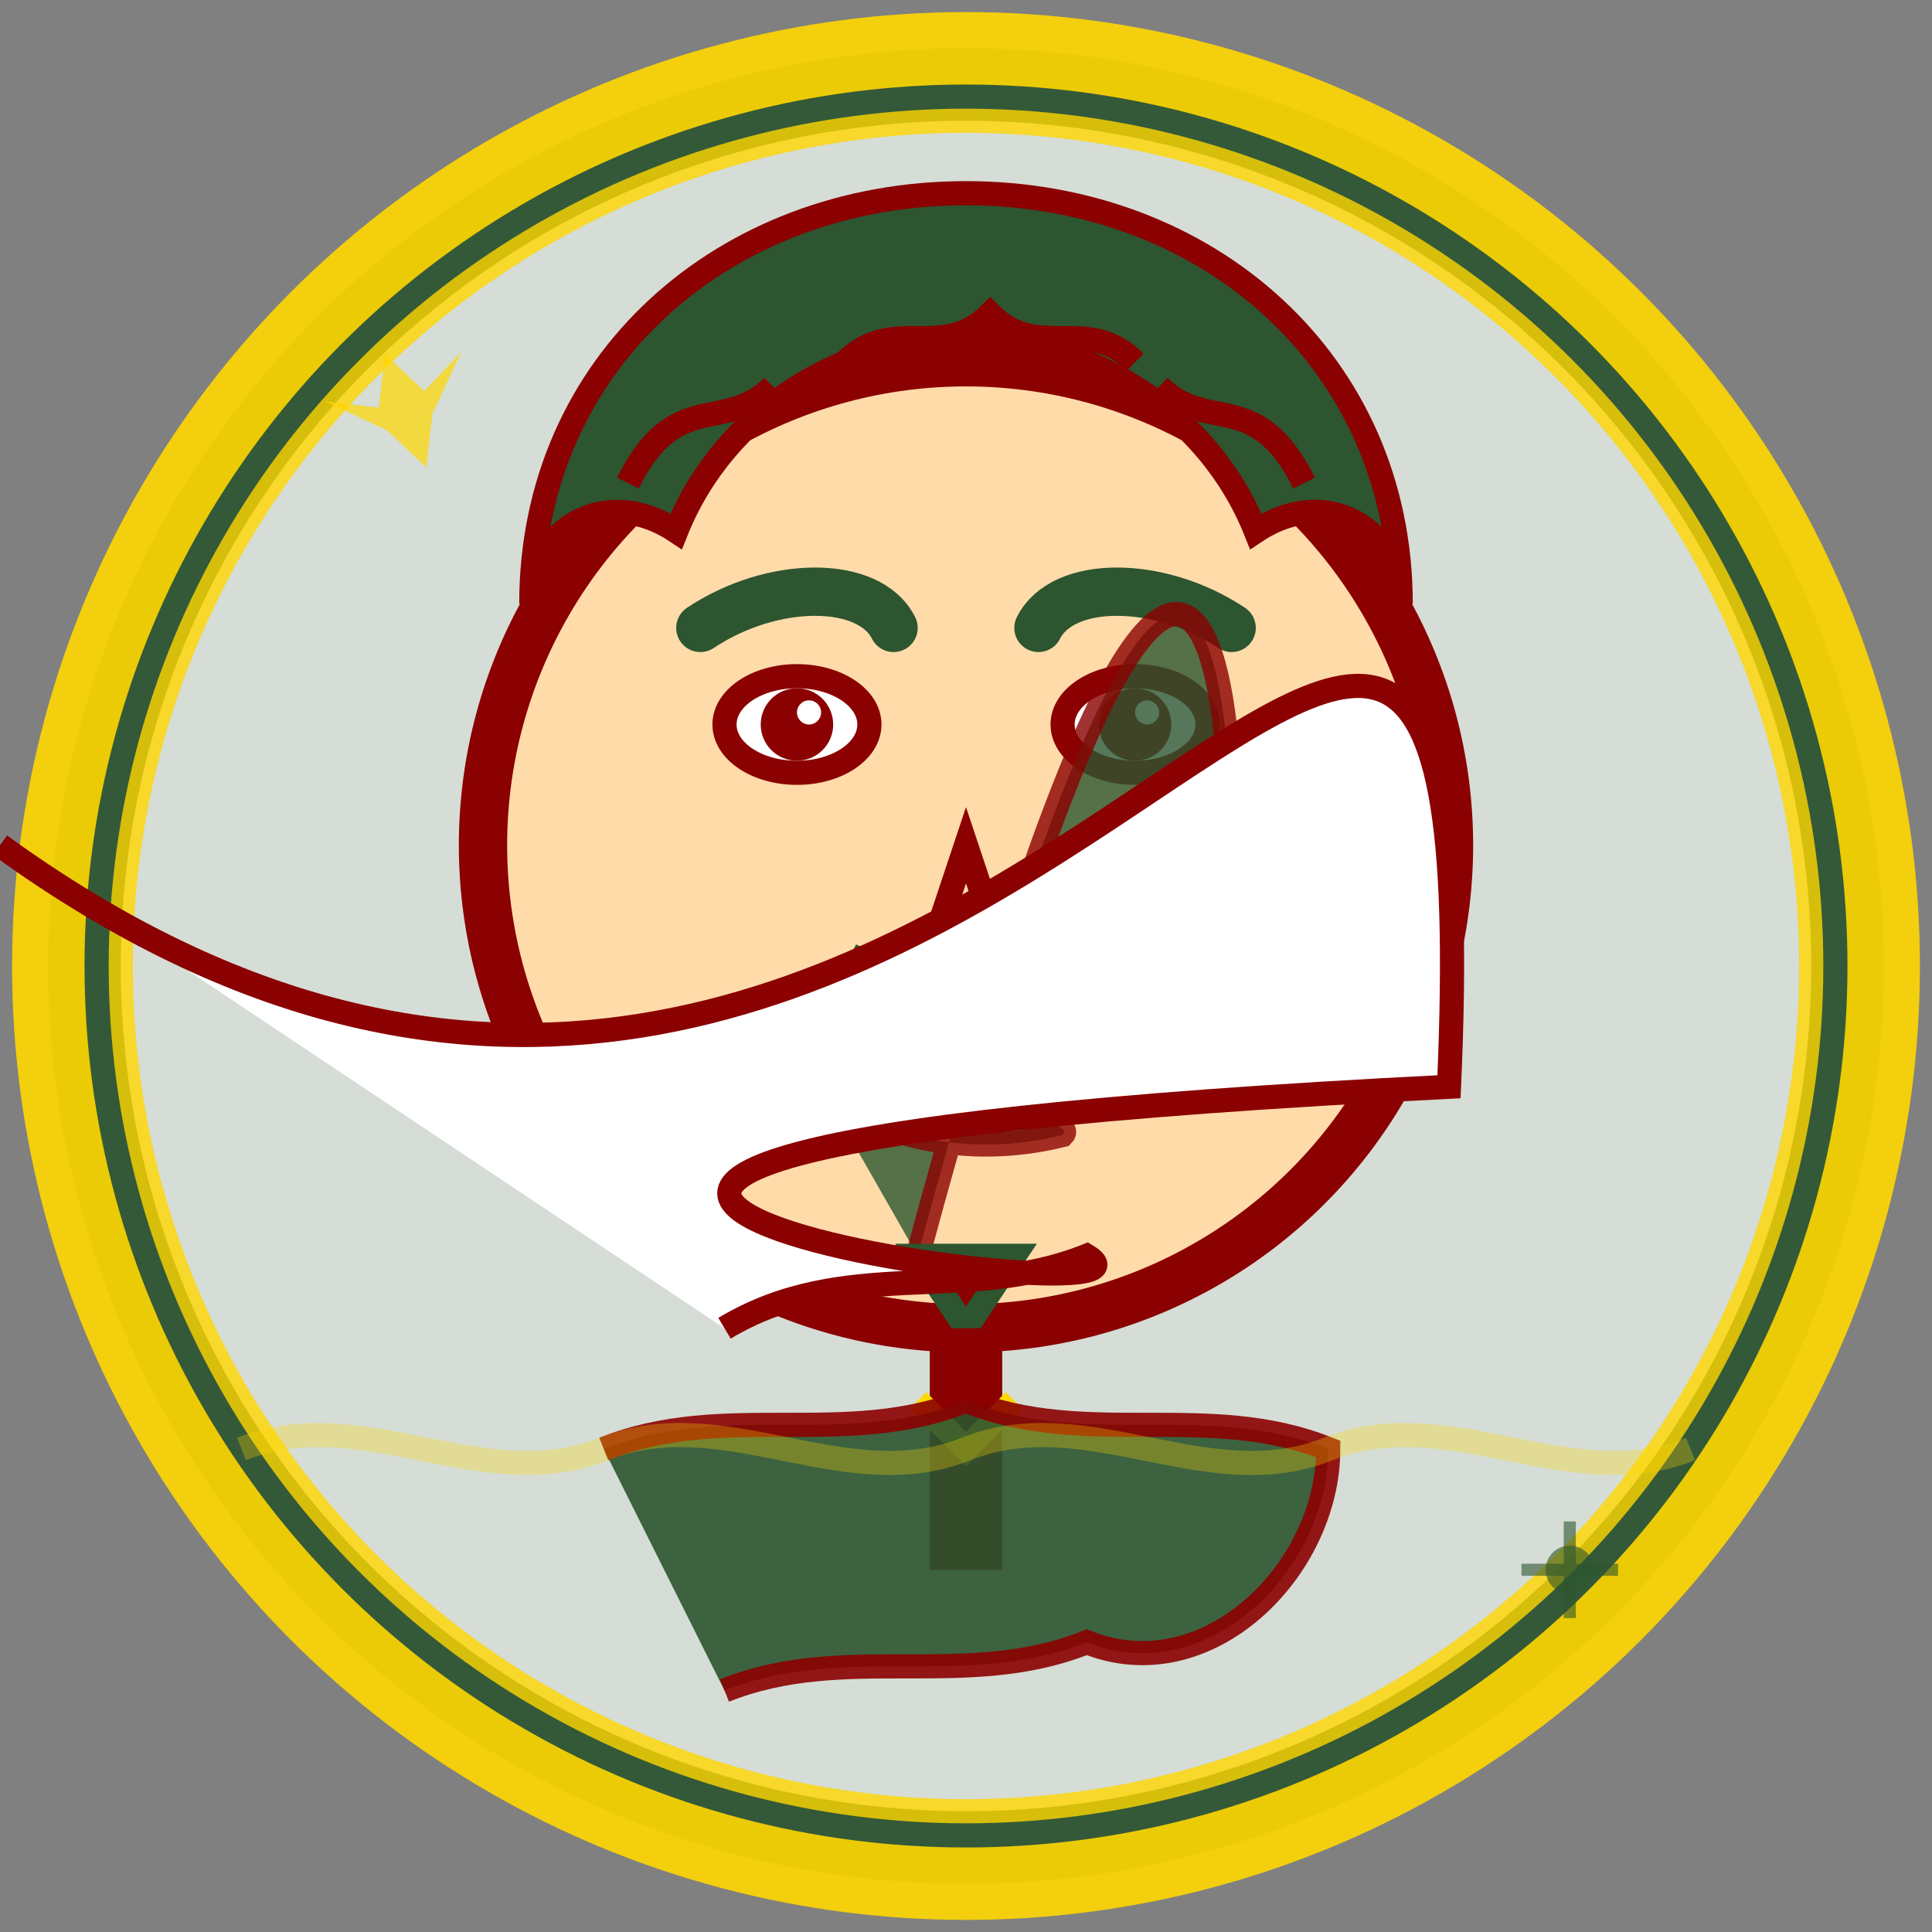 <svg width="80" height="80" viewBox="0 0 80 80" fill="none" xmlns="http://www.w3.org/2000/svg">
  <rect x="0" y="0" width="80" height="80" fill="#808080" stroke="none"/>
  <!-- Background circle -->
  <circle cx="40" cy="40" r="38" fill="#2C5530" stroke="#FFD700" stroke-width="3" opacity="0.9"/>
  <circle cx="40" cy="40" r="35" fill="#FEFEFE" stroke="#FFD700" stroke-width="1" opacity="0.8"/>
  
  <!-- Face -->
  <circle cx="40" cy="35" r="20" fill="#FFDBAA" stroke="#8B0000" stroke-width="2"/>
  
  <!-- Hair -->
  <path d="M22 25C22 15 30 8 40 8C50 8 58 15 58 25C58 22 55 20 52 22C50 17 45 14 40 14C35 14 30 17 28 22C25 20 22 22 22 25Z" 
        fill="#2C5530" stroke="#8B0000" stroke-width="1"/>
  
  <!-- Hair texture -->
  <path d="M26 20C28 16 30 18 32 16" stroke="#8B0000" stroke-width="1" fill="none"/>
  <path d="M48 16C50 18 52 16 54 20" stroke="#8B0000" stroke-width="1" fill="none"/>
  <path d="M35 15C37 13 39 15 41 13C43 15 45 13 47 15" stroke="#8B0000" stroke-width="1" fill="none"/>
  
  <!-- Eyes -->
  <ellipse cx="33" cy="30" rx="3" ry="2" fill="#FFF" stroke="#8B0000" stroke-width="1"/>
  <ellipse cx="47" cy="30" rx="3" ry="2" fill="#FFF" stroke="#8B0000" stroke-width="1"/>
  <circle cx="33" cy="30" r="1.5" fill="#8B0000"/>
  <circle cx="47" cy="30" r="1.5" fill="#8B0000"/>
  <circle cx="33.5" cy="29.5" r="0.5" fill="#FFF"/>
  <circle cx="47.5" cy="29.5" r="0.5" fill="#FFF"/>
  
  <!-- Eyebrows (thicker, masculine) -->
  <path d="M29 26C32 24 36 24 37 26" stroke="#2C5530" stroke-width="2" fill="none" stroke-linecap="round"/>
  <path d="M43 26C44 24 48 24 51 26" stroke="#2C5530" stroke-width="2" fill="none" stroke-linecap="round"/>
  
  <!-- Nose -->
  <path d="M40 35L39 38L41 38Z" fill="#FFDBAA" stroke="#8B0000" stroke-width="1"/>
  
  <!-- Mouth (neutral/confident) -->
  <path d="M36 42C38 44 40 44 42 44C44 42" stroke="#8B0000" stroke-width="2" fill="none" stroke-linecap="round"/>
  
  <!-- Beard/mustache -->
  <path d="M35 40C37 41 40 41 43 41C45 40" stroke="#2C5530" stroke-width="2" fill="none"/>
  <path d="M34 45C36 47 40 48 44 47C46 45C45 50 42 52 40 52C38 52 35 50 34 45" 
        fill="#2C5530" stroke="#8B0000" stroke-width="1" opacity="0.8"/>
  
  <!-- Tie/business attire -->
  <path d="M40 55L38 52L42 52Z" fill="#8B0000" stroke="#2C5530" stroke-width="1"/>
  <path d="M40 55L40 65" stroke="#8B0000" stroke-width="3"/>
  <path d="M38 58L40 60L42 58" stroke="#FFD700" stroke-width="1" fill="none"/>
  
  <!-- Shirt collar -->
  <path d="M30 55C35 52 40 54 45 52C50 55C48 60 45 62C40 64C35 62 32 60 30 55" 
        fill="#FFF" stroke="#8B0000" stroke-width="1"/>
  
  <!-- Suit jacket -->
  <path d="M25 60C30 58 35 60 40 58C45 60 50 58 55 60C55 65 50 70 45 68C40 70 35 68 30 70C25 65 25 60" 
        fill="#2C5530" stroke="#8B0000" stroke-width="1" opacity="0.9"/>
  
  <!-- Decorative elements -->
  <g transform="translate(15, 15)">
    <path d="M0 2L1 0L2 2L4 1L2 3L1 5L0 3L-2 1Z" fill="#FFD700" opacity="0.7" transform="rotate(-20)"/>
  </g>
  
  <g transform="translate(65, 65)">
    <circle cx="0" cy="0" r="1" fill="#2C5530" opacity="0.6"/>
    <path d="M-2 0L2 0M0 -2L0 2" stroke="#2C5530" stroke-width="0.5" opacity="0.6"/>
  </g>
  
  <!-- Hand-drawn border accent -->
  <path d="M70 60C65 62 60 58 55 60C50 62 45 58 40 60C35 62 30 58 25 60C20 62 15 58 10 60" 
        stroke="#FFD700" stroke-width="1" fill="none" opacity="0.3"/>
</svg>
